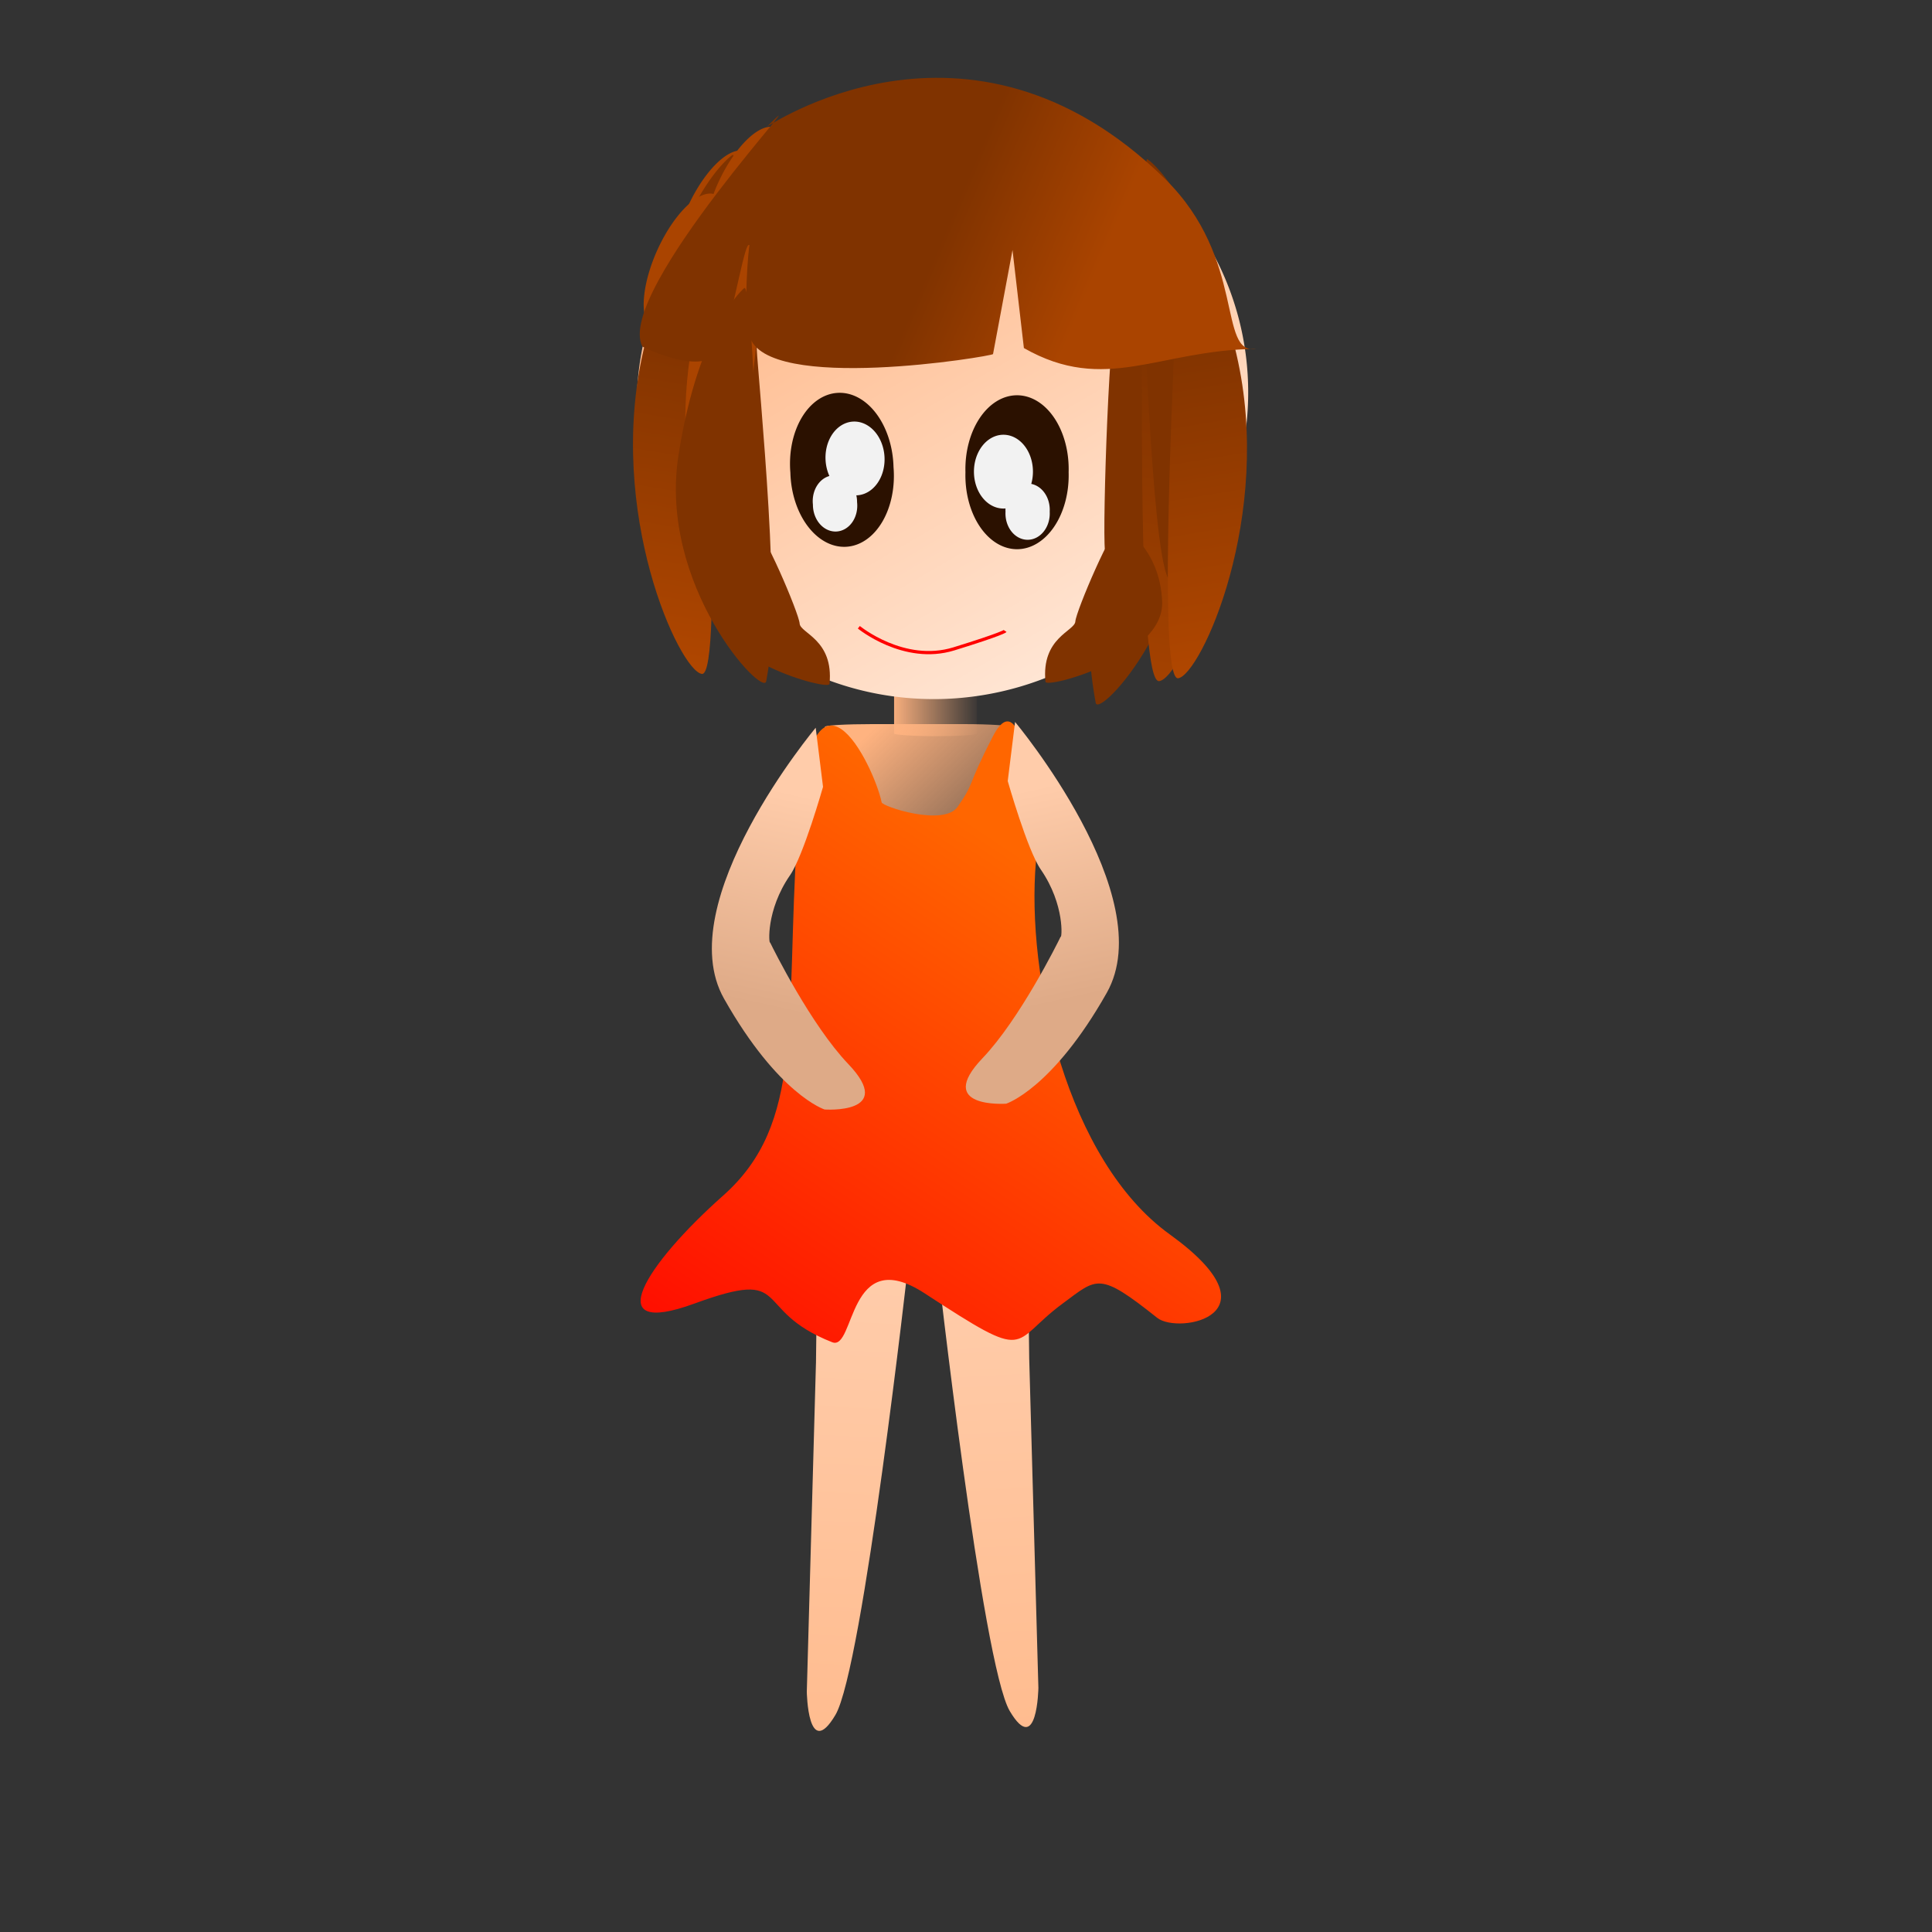<?xml version="1.0" encoding="UTF-8" standalone="no"?>
<!-- Created with Inkscape (http://www.inkscape.org/) -->
<svg
    xmlns:inkscape="http://www.inkscape.org/namespaces/inkscape"
    xmlns:rdf="http://www.w3.org/1999/02/22-rdf-syntax-ns#"
    xmlns="http://www.w3.org/2000/svg"
    xmlns:sodipodi="http://sodipodi.sourceforge.net/DTD/sodipodi-0.dtd"
    xmlns:cc="http://creativecommons.org/ns#"
    xmlns:xlink="http://www.w3.org/1999/xlink"
    xmlns:dc="http://purl.org/dc/elements/1.1/"
    xmlns:svg="http://www.w3.org/2000/svg"
    xmlns:ns1="http://sozi.baierouge.fr"
    id="svg2"
    sodipodi:docname="繪圖.svg"
    viewBox="0 0 15 15"
    sodipodi:version="0.32"
    version="1.0"
    inkscape:output_extension="org.inkscape.output.svg.inkscape"
    inkscape:version="0.46"
  >
  <rect x="0" y="0" width="15" height="15" fill="#333333" stroke="none"/>
  <defs
      id="defs4"
    >
    <linearGradient
        id="linearGradient3923"
        y2="3.246"
        gradientUnits="userSpaceOnUse"
        x2="6.596"
        y1="3.246"
        x1=".874"
        inkscape:collect="always"
      >
      <stop
          id="stop5869"
          style="stop-color:#ffb380"
          offset="0"
      />
      <stop
          id="stop5871"
          style="stop-color:#ffe6d5"
          offset="1"
      />
    </linearGradient
    >
    <linearGradient
        id="linearGradient4022"
        y2="1.964"
        gradientUnits="userSpaceOnUse"
        x2="9.2"
        gradientTransform="translate(-.509 .204)"
        y1="1.394"
        x1="7.85"
        inkscape:collect="always"
      >
      <stop
          id="stop3995"
          style="stop-color:#803300"
          offset="0"
      />
      <stop
          id="stop3997"
          style="stop-color:#aa4400"
          offset="1"
      />
    </linearGradient
    >
    <linearGradient
        id="linearGradient4037"
        y2="6.197"
        gradientUnits="userSpaceOnUse"
        x2="-1.301"
        gradientTransform="matrix(.59 0 0 .663 8.419 2.069)"
        y1="6.197"
        x1="-2.749"
        inkscape:collect="always"
      >
      <stop
          id="stop5284"
          style="stop-color:#ffb380"
          offset="0"
      />
      <stop
          id="stop5286"
          style="stop-color:#ffb380;stop-opacity:0"
          offset="1"
      />
    </linearGradient
    >
    <linearGradient
        id="linearGradient4524"
        y2="9.892"
        gradientUnits="userSpaceOnUse"
        x2="8.223"
        y1="2.87"
        x1="9.423"
        inkscape:collect="always"
      >
      <stop
          id="stop4528"
          style="stop-color:#803300"
          offset="0"
      />
      <stop
          id="stop4530"
          style="stop-color:#d45500"
          offset="1"
      />
    </linearGradient
    >
    <linearGradient
        id="linearGradient3782"
        y2="6.594"
        gradientUnits="userSpaceOnUse"
        x2="10.598"
        y1="3.297"
        x1="9.703"
        inkscape:collect="always"
      >
      <stop
          id="stop4003"
          style="stop-color:#d45500"
          offset="0"
      />
      <stop
          id="stop4005"
          style="stop-color:#ff6600"
          offset="1"
      />
    </linearGradient
    >
    <linearGradient
        id="linearGradient3784"
        y2="5.862"
        gradientUnits="userSpaceOnUse"
        x2="8.746"
        y1="5.007"
        x1="8.95"
        inkscape:collect="always"
      >
      <stop
          id="stop4042"
          style="stop-color:#aa4400"
          offset="0"
      />
      <stop
          id="stop4044"
          style="stop-color:#ff6600"
          offset="1"
      />
    </linearGradient
    >
    <linearGradient
        id="linearGradient3822"
        y2="9.342"
        gradientUnits="userSpaceOnUse"
        x2="2.015"
        gradientTransform="translate(1.995 -1.201)"
        y1="3.745"
        x1="2.951"
        inkscape:collect="always"
      >
      <stop
          id="stop4050"
          style="stop-color:#803300"
          offset="0"
      />
      <stop
          id="stop4052"
          style="stop-color:#d45500"
          offset="1"
      />
    </linearGradient
    >
    <linearGradient
        id="linearGradient3824"
        y2="8.948"
        gradientUnits="userSpaceOnUse"
        x2="8.393"
        y1="3.578"
        x1="9.104"
        inkscape:collect="always"
      >
      <stop
          id="stop4060"
          style="stop-color:#aa4400"
          offset="0"
      />
      <stop
          id="stop4062"
          style="stop-color:#aa4400"
          offset="1"
      />
    </linearGradient
    >
    <linearGradient
        id="linearGradient3831"
        y2="9.135"
        gradientUnits="userSpaceOnUse"
        x2="1.601"
        gradientTransform="matrix(.736 -.276 .262 .774 2.258 1.167)"
        y1="7.388"
        x1="2.666"
        inkscape:collect="always"
      >
      <stop
          id="stop4595"
          style="stop-color:#ffccaa"
          offset="0"
      />
      <stop
          id="stop4597"
          style="stop-color:#deaa87"
          offset="1"
      />
    </linearGradient
    >
    <linearGradient
        id="linearGradient3834"
        y2="13.494"
        gradientUnits="userSpaceOnUse"
        x2="3.887"
        gradientTransform="matrix(.785 0 0 .777 1.702 .454)"
        y1="7.816"
        x1="7.714"
        inkscape:collect="always"
      >
      <stop
          id="stop4573"
          style="stop-color:#ff6600"
          offset="0"
      />
      <stop
          id="stop4575"
          style="stop-color:#ff0000"
          offset="1"
      />
    </linearGradient
    >
    <linearGradient
        id="linearGradient3837"
        y2="6.421"
        gradientUnits="userSpaceOnUse"
        x2="2.687"
        gradientTransform="matrix(.922 0 0 .822 5.711 1.743)"
        y1="4.895"
        x1="1.038"
        inkscape:collect="always"
      >
      <stop
          id="stop4583"
          style="stop-color:#ffb380"
          offset="0"
      />
      <stop
          id="stop4585"
          style="stop-color:#ffb380;stop-opacity:0"
          offset="1"
      />
    </linearGradient
    >
    <linearGradient
        id="linearGradient3864"
        y2="13.542"
        gradientUnits="userSpaceOnUse"
        x2=".83"
        gradientTransform="matrix(.827 .014 -.016 .687 5.694 6.142)"
        y1="5.489"
        x1="1.166"
        inkscape:collect="always"
      >
      <stop
          id="stop3719"
          style="stop-color:#ffccaa"
          offset="0"
      />
      <stop
          id="stop3721"
          style="stop-color:#ffb380"
          offset="1"
      />
    </linearGradient
    >
  </defs
  >
  <sodipodi:namedview
      id="base"
      inkscape:zoom="54.881864"
      borderopacity="1.0"
      inkscape:current-layer="layer1"
      inkscape:cx="7.9201412"
      inkscape:cy="8.0183193"
      showgrid="false"
      inkscape:guide-bbox="true"
      units="cm"
      showguides="true"
      bordercolor="#666666"
      inkscape:window-x="0"
      guidetolerance="10"
      objecttolerance="10"
      inkscape:window-y="0"
      inkscape:window-width="1280"
      inkscape:pageopacity="0.0"
      inkscape:pageshadow="2"
      pagecolor="#ffffff"
      gridtolerance="10000"
      inkscape:document-units="px"
      inkscape:window-height="972"
  />
  <g
      id="layer1"
      inkscape:label="Layer 1"
      inkscape:groupmode="layer"
    >
    <path
        id="path3957"
        style="stroke:#000000;stroke-width:1px;fill:none"
        sodipodi:revolution="40"
        sodipodi:type="spiral"
        d="m-5.801-0.651c0.002-0.002 0.003 0.001 0.002 0.003-0.001 0.002-0.005 0.002-0.007 0.001-0.003-0.002-0.002-0.007 0-0.009 0.003-0.003 0.009-0.003 0.012 0.001 0.004 0.004 0.003 0.01-0.001 0.014-0.005 0.004-0.012 0.003-0.016-0.001-0.004-0.005-0.004-0.013 0.002-0.017 0.006-0.005 0.014-0.004 0.019 0.002 0.005 0.006 0.004 0.016-0.002 0.021-0.007 0.006-0.017 0.004-0.022-0.002-0.006-0.007-0.004-0.018 0.003-0.024 0.008-0.006 0.019-0.005 0.025 0.003 0.006 0.008 0.005 0.02-0.003 0.027-0.009 0.007-0.021 0.005-0.028-0.003-0.007-0.009-0.005-0.022 0.004-0.029 0.009-0.007 0.023-0.006 0.031 0.004 0.008 0.01 0.006 0.024-0.004 0.032-0.01 0.008-0.025 0.006-0.033-0.004-0.008-0.011-0.006-0.026 0.004-0.034 0.011-0.009 0.027-0.006 0.036 0.004 0.009 0.011 0.007 0.028-0.005 0.037-0.012 0.009-0.029 0.007-0.038-0.005-0.009-0.012-0.007-0.03 0.005-0.039 0.012-0.01 0.031-0.007 0.04 0.005 0.01 0.013 0.007 0.032-0.005 0.041-0.013 0.01-0.032 0.008-0.043-0.006-0.01-0.013-0.008-0.033 0.006-0.044 0.014-0.011 0.034-0.008 0.045 0.006 0.011 0.014 0.008 0.035-0.006 0.046-0.014 0.011-0.036 0.008-0.047-0.006-0.011-0.015-0.008-0.036 0.006-0.048 0.015-0.012 0.037-0.009 0.049 0.006 0.012 0.015 0.009 0.038-0.007 0.05-0.016 0.012-0.039 0.009-0.051-0.007-0.012-0.016-0.009-0.04 0.007-0.052 0.016-0.013 0.04-0.009 0.053 0.007 0.013 0.017 0.009 0.041-0.007 0.054-0.017 0.013-0.042 0.01-0.055-0.007-0.013-0.017-0.01-0.043 0.007-0.056 0.018-0.013 0.043-0.01 0.057 0.008 0.014 0.018 0.01 0.044-0.008 0.058-0.018 0.014-0.045 0.01-0.059-0.008-0.014-0.018-0.01-0.045 0.008-0.059 0.019-0.014 0.046-0.01 0.06 0.008 0.015 0.019 0.011 0.047-0.008 0.061-0.019 0.015-0.048 0.011-0.062-0.008-0.015-0.019-0.011-0.048 0.009-0.063 0.02-0.015 0.049-0.011 0.064 0.009 0.015 0.02 0.011 0.05-0.009 0.065-0.02 0.016-0.05 0.011-0.066-0.009-0.016-0.021-0.011-0.051 0.009-0.067 0.021-0.016 0.052-0.012 0.068 0.009 0.016 0.021 0.012 0.052-0.009 0.068-0.021 0.016-0.053 0.012-0.069-0.009-0.017-0.022-0.012-0.054 0.01-0.07 0.022-0.017 0.054-0.012 0.071 0.01 0.017 0.022 0.012 0.055-0.01 0.072-0.022 0.017-0.056 0.012-0.073-0.01-0.017-0.023-0.013-0.056 0.01-0.073 0.023-0.017 0.057-0.013 0.074 0.01 0.018 0.023 0.013 0.057-0.01 0.075-0.024 0.018-0.058 0.013-0.076-0.01-0.018-0.024-0.013-0.059 0.011-0.077 0.024-0.018 0.059-0.013 0.077 0.011 0.018 0.024 0.013 0.06-0.011 0.078-0.025 0.019-0.06 0.014-0.079-0.011-0.019-0.025-0.014-0.061 0.011-0.08 0.025-0.019 0.062-0.014 0.081 0.011 0.019 0.025 0.014 0.062-0.011 0.081-0.025 0.019-0.063 0.014-0.082-0.011-0.02-0.026-0.014-0.064 0.011-0.083 0.026-0.02 0.064-0.014 0.084 0.012 0.02 0.026 0.015 0.065-0.012 0.085-0.026 0.02-0.065 0.015-0.085-0.012-0.02-0.027-0.015-0.066 0.012-0.086 0.027-0.02 0.067-0.015 0.087 0.012 0.021 0.027 0.015 0.067-0.012 0.088-0.027 0.021-0.068 0.015-0.088-0.012-0.021-0.028-0.015-0.068 0.012-0.089 0.028-0.021 0.069-0.015 0.09 0.012 0.021 0.028 0.015 0.069-0.013 0.091-0.028 0.021-0.07 0.016-0.091-0.013-0.022-0.029-0.016-0.07 0.013-0.092 0.029-0.022 0.071-0.016 0.093 0.013 0.022 0.029 0.016 0.072-0.013 0.094-0.029 0.022-0.072 0.016-0.094-0.013-0.022-0.029-0.016-0.073 0.013-0.095 0.03-0.022 0.073-0.016 0.096 0.013 0.023 0.03 0.017 0.074-0.013 0.096-0.03 0.023-0.074 0.017-0.097-0.014-0.023-0.03-0.017-0.075 0.014-0.098 0.031-0.023 0.075-0.017 0.099 0.014 0.023 0.031 0.017 0.076-0.014 0.099-0.031 0.023-0.076 0.017-0.1-0.014-0.024-0.031-0.017-0.077 0.014-0.101 0.031-0.024 0.078-0.017 0.101 0.014 0.024 0.032 0.017 0.078-0.014 0.102-0.032 0.024-0.079 0.018-0.103-0.014-0.024-0.032-0.018-0.079 0.015-0.103 0.032-0.024 0.08-0.018 0.104 0.015 0.025 0.033 0.018 0.08-0.015 0.105-0.033 0.025-0.081 0.018-0.105-0.015-0.025-0.033-0.018-0.081 0.015-0.106 0.033-0.025 0.082-0.018 0.107 0.015 0.025 0.033 0.018 0.082-0.015 0.108-0.034 0.025-0.083 0.018-0.108-0.015-0.026-0.034-0.018-0.083 0.015-0.109 0.034-0.026 0.084-0.019 0.11 0.015 0.026 0.034 0.019 0.084-0.015 0.11-0.035 0.026-0.085 0.019-0.111-0.016-0.026-0.035-0.019-0.085 0.016-0.112 0.035-0.026 0.086-0.019 0.112 0.016 0.026 0.035 0.019 0.086-0.016 0.113-0.035 0.027-0.087 0.019-0.114-0.016-0.027-0.035-0.019-0.087 0.016-0.114 0.036-0.027 0.088-0.02 0.115 0.016 0.027 0.036 0.02 0.088-0.016 0.116-0.036 0.027-0.089 0.02-0.116-0.016-0.028-0.036-0.02-0.089 0.016-0.117 0.036-0.028 0.09-0.02 0.118 0.016 0.028 0.037 0.02 0.09-0.017 0.118-0.037 0.028-0.091 0.02-0.119-0.017-0.028-0.037-0.02-0.091 0.017-0.119 0.037-0.028 0.092-0.02 0.12 0.017 0.028 0.037 0.021 0.092-0.017 0.121-0.038 0.028-0.093 0.021-0.121-0.017-0.029-0.038-0.021-0.093 0.017-0.122 0.038-0.029 0.094-0.021 0.123 0.017 0.029 0.038 0.021 0.094-0.017 0.123-0.038 0.029-0.095 0.021-0.124-0.017-0.029-0.039-0.021-0.095 0.017-0.125 0.039-0.029 0.096-0.021 0.125 0.018 0.029 0.039 0.021 0.096-0.018 0.126-0.039 0.03-0.097 0.021-0.127-0.018-0.03-0.039-0.022-0.097 0.018-0.127 0.04-0.03 0.098-0.022 0.128 0.018 0.03 0.04 0.022 0.098-0.018 0.128-0.04 0.03-0.099 0.022-0.129-0.018-0.03-0.04-0.022-0.099 0.018-0.13 0.04-0.031 0.1-0.022 0.13 0.018 0.031 0.041 0.022 0.1-0.018 0.131-0.041 0.031-0.101 0.022-0.131-0.018-0.031-0.041-0.022-0.101 0.019-0.132 0.041-0.031 0.102-0.023 0.133 0.019 0.031 0.041 0.023 0.102-0.019 0.133-0.042 0.031-0.102 0.023-0.134-0.019-0.032-0.042-0.023-0.103 0.019-0.134 0.042-0.032 0.103-0.023 0.135 0.019 0.032 0.042 0.023 0.104-0.019 0.136-0.042 0.032-0.104 0.023-0.136-0.019-0.032-0.043-0.023-0.105 0.019-0.137 0.043-0.032 0.105-0.023 0.138 0.019 0.032 0.043 0.023 0.106-0.019 0.138-0.043 0.032-0.106 0.024-0.139-0.019-0.033-0.043-0.024-0.107 0.02-0.139 0.043-0.033 0.107-0.024 0.14 0.02 0.033 0.044 0.024 0.108-0.02 0.14-0.044 0.033-0.108 0.024-0.141-0.02-0.033-0.044-0.024-0.108 0.02-0.142 0.044-0.033 0.109-0.024 0.142 0.02"
        sodipodi:argument="-19.493057"
        sodipodi:cy="-0.65128899"
        sodipodi:cx="-5.8005428"
        sodipodi:t0="0"
        sodipodi:radius="0.1017639"
        sodipodi:expansion="0.66000003"
    />
    <g
        id="g3867"
      >
      <use
          id="use3725"
          xlink:href="#path3715"
          transform="matrix(-1 0 0 1 14.326 -.03)"
          height="15"
          width="15"
          y="0"
          x="0"
      />
      <path
          id="path3715"
          style="fill-rule:evenodd;fill:url(#linearGradient3864)"
          d="m6.338 10.478l-0.074 2.657s0.008 0.54 0.222 0.18 0.567-3.515 0.567-3.515l-0.706-0.124-0.012 0.915"
      />
      <g
          id="g4532"
          transform="matrix(.826 0 0 .822 1.296 .422)"
        >
        <use
            id="use3073"
            style="fill:#a05a2c"
            xlink:href="#path3071"
            transform="translate(-.285 .224)"
            height="15"
            width="15"
            y="0"
            x="0"
        />
        <rect
            id="rect2993"
            style="fill:url(#linearGradient4037)"
            rx=".444"
            ry=".025"
            height=".526"
            width=".78"
            y="5.914"
            x="6.835"
        />
        <path
            id="path4371"
            sodipodi:rx="2.7985077"
            sodipodi:ry="2.8392129"
            style="fill:url(#linearGradient3923)"
            sodipodi:type="arc"
            d="m6.533 3.246a2.799 2.839 0 1 1 -5.597 0 2.799 2.839 0 1 1 5.597 0z"
            inkscape:transform-center-x="0.087754023"
            inkscape:transform-center-y="0.051527897"
            transform="matrix(.506 .862 -.862 .506 8.198 -1.607)"
            sodipodi:cy="3.2462687"
            sodipodi:cx="3.7347355"
        />
        <path
            id="path5955"
            sodipodi:nodetypes="csssc"
            style="fill-rule:evenodd;fill:#803300"
            d="m8.935 2.41s0.43 0.354 0.62 1.583-0.796 2.289-0.825 2.132c-0.178-0.979 0.112-1.219 0.087-1.439-0.026-0.229 0.045-2.308 0.118-2.275z"
        />
        <path
            id="path5957"
            style="fill-rule:evenodd;fill:#803300"
            d="m5.793 1.87s-0.465 0.306-0.784 1.518c-0.319 1.211 0.392 2.246 0.596 2.232s-0.052-2.615-0.061-2.838c-0.009-0.222 0.324-0.936 0.248-0.912z"
            inkscape:transform-center-x="2.421981"
            inkscape:transform-center-y="0.63093623"
            sodipodi:nodetypes="csssc"
        />
        <path
            id="path5959"
            sodipodi:nodetypes="csssc"
            style="fill-rule:evenodd;fill:url(#linearGradient4524)"
            d="m8.844 1.418s0.492 0.282 0.907 1.687c0.416 1.405-0.218 2.793-0.425 2.815s-0.153-3.175-0.161-3.446c-0.008-0.271-0.399-1.071-0.321-1.056z"
        />
        <path
            id="path5963"
            sodipodi:nodetypes="csssc"
            style="fill-rule:evenodd;fill:#803300"
            d="m8.845 1.119s0.434 0.222 0.848 1.415c0.414 1.192-0.073 2.414-0.25 2.441-0.176 0.028-0.261-2.728-0.279-2.96-0.018-0.233-0.386-0.905-0.319-0.896z"
        />
        <path
            id="path5967"
            sodipodi:nodetypes="csssc"
            style="fill-rule:evenodd;fill:url(#linearGradient3822)"
            d="m5.316 0.95s-0.481 0.31-0.836 1.842c-0.355 1.532 0.341 3.037 0.549 3.06 0.208 0.022 0.014-3.456 0.01-3.751-0.004-0.294 0.353-1.168 0.276-1.151z"
        />
        <path
            id="path5965"
            sodipodi:nodetypes="csssc"
            style="fill-rule:evenodd;fill:#aa4400"
            d="m6.02 0.674s-0.436 0.179-0.917 1.45c-0.481 1.271-0.087 2.72 0.082 2.78 0.17 0.06 0.433-3.018 0.466-3.276 0.033-0.258 0.435-0.953 0.369-0.953z"
        />
        <path
            id="path3071"
            sodipodi:rx="1.2822253"
            sodipodi:ry="1.5976933"
            style="fill:#aa4400"
            sodipodi:type="arc"
            d="m-1.14 8.558a1.282 1.598 0 1 1 -2.564 0 1.282 1.598 0 1 1 2.564 0z"
            transform="matrix(-.203 -.091 -.18 .401 6.488 -2.317)"
            sodipodi:cy="8.5583448"
            sodipodi:cx="-2.4219811"
        />
        <use
            id="use3075"
            style="fill:#784421"
            xlink:href="#use3073"
            transform="translate(-.285 .407)"
            height="15"
            width="15"
            y="0"
            x="0"
        />
        <use
            id="use3889"
            style="fill:url(#linearGradient3824)"
            xlink:href="#path5955"
            transform="matrix(.978 0.13 -.136 .404 .553 2.317)"
            height="15"
            width="15"
            y="0"
            x="0"
        />
        <use
            id="use3891"
            style="fill:url(#linearGradient3782)"
            xlink:href="#path5955"
            transform="matrix(-1 0 0 1 14.363 -.204)"
            height="15"
            width="15"
            y="0"
            x="0"
        />
        <use
            id="use3895"
            style="fill:url(#linearGradient3784)"
            xlink:href="#use3889"
            transform="matrix(-1 0 0 1 14.486 .02)"
            height="15"
            width="15"
            y="0"
            x="0"
        />
        <path
            id="path2809"
            sodipodi:rx="0.54952508"
            sodipodi:ry="0.79375845"
            style="fill:#2b1100"
            sodipodi:type="arc"
            d="m2.239 10.828a0.55 0.794 0 1 1 -1.099 0 0.55 0.794 0 1 1 1.099 0z"
            transform="matrix(.882 -.049 .048 .878 4.335 -5.5)"
            sodipodi:cy="10.82768"
            sodipodi:cx="1.6892809"
        />
        <path
            id="path2811"
            sodipodi:rx="0.28493893"
            sodipodi:ry="0.35617366"
            style="fill:#f2f2f2"
            sodipodi:type="arc"
            d="m2.707 9.881a0.285 0.356 0 1 1 -0.57 0 0.285 0.356 0 1 1 0.57 0z"
            transform="matrix(.972 -.054 .053 .978 3.59 -5.716)"
            sodipodi:cy="9.8812752"
            sodipodi:cx="2.4219811"
        />
        <path
            id="path2813"
            sodipodi:rx="0.21370421"
            sodipodi:ry="0.25440976"
            style="fill:#f2f2f2"
            sodipodi:type="arc"
            d="m4.905 11.102a0.214 0.254 0 1 1 -0.427 0 0.214 0.254 0 1 1 0.427 0z"
            transform="matrix(.972 -.054 .053 .978 1.131 -6.363)"
            sodipodi:cy="11.102443"
            sodipodi:cx="4.6913161"
        />
        <g
            id="g2791"
            transform="matrix(.973 0 0 .979 6.595 -2.146)"
          >
          <path
              id="path2793"
              sodipodi:rx="0.54952508"
              sodipodi:ry="0.79375845"
              style="fill:#2b1100"
              sodipodi:type="arc"
              d="m2.239 10.828a0.55 0.794 0 1 1 -1.099 0 0.55 0.794 0 1 1 1.099 0z"
              transform="matrix(.907 0 0 .897 -.098 -3.489)"
              sodipodi:cy="10.82768"
              sodipodi:cx="1.6892809"
          />
          <path
              id="path2795"
              sodipodi:rx="0.28493893"
              sodipodi:ry="0.35617366"
              style="fill:#f2f2f2"
              sodipodi:type="arc"
              d="m2.707 9.881a0.285 0.356 0 1 1 -0.57 0 0.285 0.356 0 1 1 0.57 0z"
              transform="translate(-1.119 -3.663)"
              sodipodi:cy="9.8812752"
              sodipodi:cx="2.4219811"
          />
          <path
              id="path2797"
              sodipodi:rx="0.21370421"
              sodipodi:ry="0.25440976"
              style="fill:#f2f2f2"
              sodipodi:type="arc"
              d="m4.905 11.102a0.214 0.254 0 1 1 -0.427 0 0.214 0.254 0 1 1 0.427 0z"
              transform="translate(-3.155 -4.498)"
              sodipodi:cy="11.102443"
              sodipodi:cx="4.6913161"
          />
        </g
        >
        <use
            id="use4056"
            xlink:href="#path5967"
            transform="matrix(-1 0 0 1 14.533 .041)"
            height="15"
            width="15"
            y="0"
            x="0"
        />
        <path
            id="path6022"
            sodipodi:nodetypes="csccccscscs"
            style="fill-rule:evenodd;fill:url(#linearGradient4022)"
            d="m5.644 0.679c-0.04 0.04 1.88-1.335 3.739 0.499 0.765 0.755 0.49 1.663 0.854 1.604-0.913 0.009-1.416 0.431-2.182-0.008l-0.107-0.926-0.183 0.983c-0.002 0.02-2.138 0.376-2.289-0.171-0.064-0.232-0.008-0.852 0-0.855-0.04-0.066-0.132 0.54-0.259 0.941-0.109 0.342-0.748 0.014-0.748 0.014-0.269-0.519 1.76-2.666 1.175-2.081z"
        />
      </g
      >
      <rect
          id="rect4579"
          style="fill:url(#linearGradient3837)"
          rx=".366"
          ry=".021"
          height="1.187"
          width="1.445"
          y="5.622"
          x="6.405"
      />
      <path
          id="path4569"
          sodipodi:nodetypes="csssssssssssc"
          style="fill-rule:evenodd;fill:url(#linearGradient3834)"
          d="m6.845 6.229c-0.057-0.28-0.556-1.311-0.655 0.237-0.094 1.474 0.057 2.255-0.575 2.816-0.606 0.538-0.968 1.111-0.224 0.839 0.777-0.284 0.428 0.048 1.07 0.3 0.18 0.071 0.117-0.772 0.719-0.379 0.836 0.546 0.651 0.388 1.07 0.079 0.271-0.2 0.28-0.251 0.735 0.111 0.166 0.131 0.967-0.021 0.096-0.649-0.795-0.573-1.116-2.001-1.038-2.895 0.018-0.209-0.077-1.467-0.333-0.973-0.215 0.416-0.133 0.343-0.274 0.548-0.108 0.158-0.591-0.003-0.591-0.034z"
      />
      <path
          id="path4589"
          sodipodi:nodetypes="cscscscc"
          style="fill-rule:evenodd;fill:url(#linearGradient3831)"
          d="m6.333 5.65s-1.134 1.356-0.712 2.103c0.422 0.747 0.781 0.861 0.781 0.861s0.559 0.04 0.184-0.353c-0.289-0.303-0.58-0.888-0.607-0.944-0.009 0.02-0.035-0.247 0.155-0.522 0.104-0.151 0.256-0.686 0.256-0.686l-0.057-0.459z"
      />
      <use
          id="use2941"
          xlink:href="#path4589"
          transform="matrix(-1 0 0 1 14.214 -.045)"
          height="15"
          width="15"
          y="0"
          x="0"
      />
      <path
          id="path3741"
          style="stroke:#ff0000;stroke-width:.025;fill:none"
          d="m6.668 4.87s0.35 0.287 0.737 0.168c0.386-0.119 0.399-0.139 0.399-0.139"
      />
    </g
    >
  </g
  >
</svg
>
